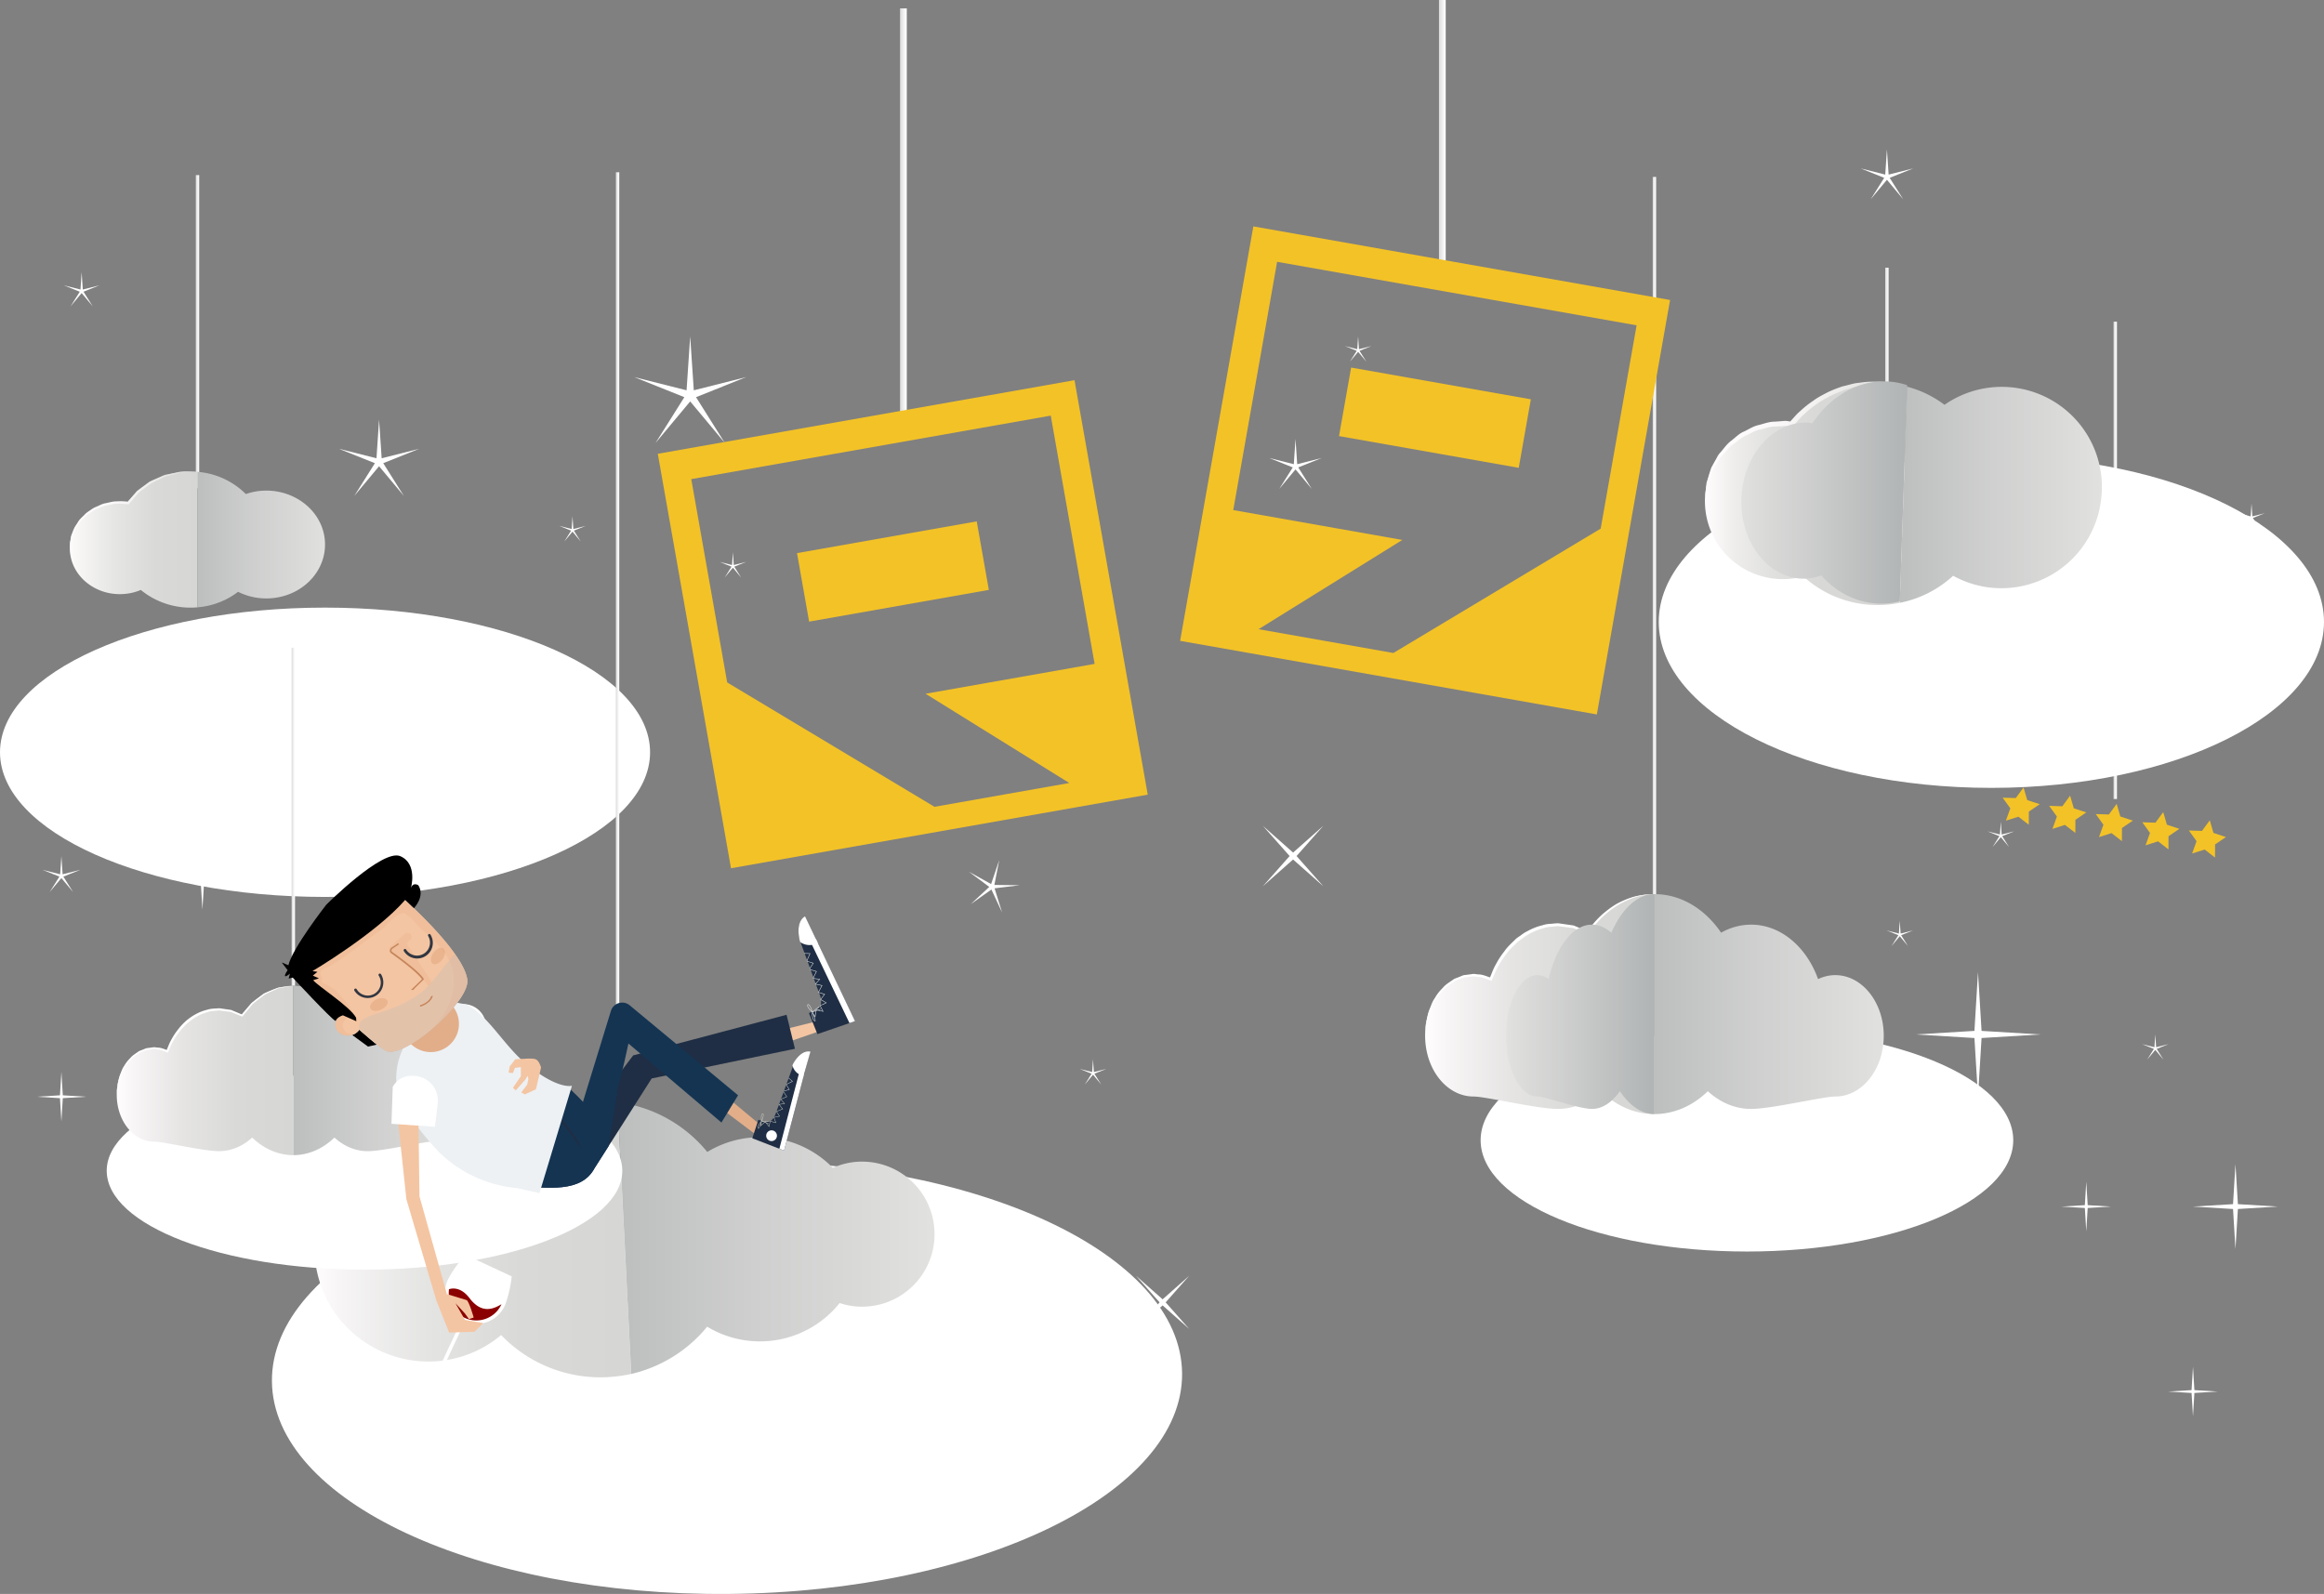 <?xml version="1.0" encoding="UTF-8"?> <svg xmlns="http://www.w3.org/2000/svg" xmlns:xlink="http://www.w3.org/1999/xlink" width="1779.715" height="1220.856" viewBox="0 0 1779.715 1220.856"><rect x="0" y="0" width="1779.715" height="1220.856" fill="#808080" stroke="none"/><defs><linearGradient id="a" y1="0.5" x2="1" y2="0.5" gradientUnits="objectBoundingBox"><stop offset="0" stop-color="#d9dad9"></stop><stop offset="0.6" stop-color="#f2f3f2"></stop><stop offset="1" stop-color="#fff"></stop></linearGradient><radialGradient id="b" cx="0.5" cy="0.5" r="1" gradientTransform="translate(0.269 216.171) scale(0.445 0.503)" gradientUnits="objectBoundingBox"><stop offset="0" stop-color="#9c9ea2"></stop><stop offset="0.32" stop-color="#bfc1c3"></stop><stop offset="0.772" stop-color="#ededee"></stop><stop offset="1" stop-color="#fff"></stop></radialGradient><linearGradient id="d" y1="0.5" x2="1" y2="0.5" gradientUnits="objectBoundingBox"><stop offset="0" stop-color="#fffdfd"></stop><stop offset="0.076" stop-color="#f8f7f6"></stop><stop offset="0.377" stop-color="#e5e5e4"></stop><stop offset="0.683" stop-color="#d9dad8"></stop><stop offset="1" stop-color="#d6d7d5"></stop></linearGradient><linearGradient id="e" x1="-0.01" y1="0.5" x2="1.001" y2="0.5" gradientUnits="objectBoundingBox"><stop offset="0" stop-color="#fffdfd"></stop><stop offset="0.327" stop-color="#fbf9f9"></stop><stop offset="0.622" stop-color="#f0efee"></stop><stop offset="0.903" stop-color="#dededc"></stop><stop offset="1" stop-color="#d6d7d5"></stop></linearGradient><linearGradient id="f" y1="0.5" x2="1" y2="0.5" gradientUnits="objectBoundingBox"><stop offset="0" stop-color="#bdbfbf"></stop><stop offset="0.431" stop-color="#cecfce"></stop><stop offset="1" stop-color="#e1e1df"></stop></linearGradient><radialGradient id="g" cx="0.5" cy="0.5" r="0.924" gradientTransform="translate(0.296 193.872) scale(0.499 0.488)" gradientUnits="objectBoundingBox"><stop offset="0" stop-color="#9c9ea2"></stop><stop offset="0.102" stop-color="#a8aaae"></stop><stop offset="0.509" stop-color="#d7d8d9"></stop><stop offset="0.821" stop-color="#f4f4f4"></stop><stop offset="1" stop-color="#fff"></stop></radialGradient><linearGradient id="j" y1="0.5" x2="1" y2="0.5" gradientUnits="objectBoundingBox"><stop offset="0" stop-color="#fffdfd"></stop><stop offset="0.146" stop-color="#eeedec"></stop><stop offset="0.34" stop-color="#e0e0df"></stop><stop offset="0.579" stop-color="#d8d9d7"></stop><stop offset="1" stop-color="#d6d7d5"></stop></linearGradient><linearGradient id="k" x1="-0.013" y1="0.5" x2="1.003" y2="0.5" xlink:href="#e"></linearGradient><linearGradient id="l" y1="0.5" x2="1" y2="0.5" gradientUnits="objectBoundingBox"><stop offset="0" stop-color="#e1e1df"></stop><stop offset="0.864" stop-color="#b7baba"></stop><stop offset="1" stop-color="#b1b4b4"></stop></linearGradient><radialGradient id="m" cx="0.5" cy="0.5" r="0.99" gradientTransform="matrix(0.476, -0.009, 0.002, 0.49, -0.601, 235.546)" gradientUnits="objectBoundingBox"><stop offset="0" stop-color="#9c9ea2"></stop><stop offset="0.667" stop-color="#e2e3e4"></stop><stop offset="0.979" stop-color="#fff"></stop></radialGradient><linearGradient id="o" x1="-0.01" y1="0.498" x2="0.969" y2="0.498" gradientUnits="objectBoundingBox"><stop offset="0" stop-color="#fffdfd"></stop><stop offset="0.092" stop-color="#f7f5f5"></stop><stop offset="0.378" stop-color="#e4e4e3"></stop><stop offset="0.676" stop-color="#d9dad8"></stop><stop offset="1" stop-color="#d6d7d5"></stop></linearGradient><linearGradient id="p" x1="0.012" y1="0.503" x2="0.991" y2="0.503" xlink:href="#f"></linearGradient><radialGradient id="q" cx="0.5" cy="0.5" r="1.124" gradientTransform="translate(0.327 704.573) scale(0.418 0.41)" gradientUnits="objectBoundingBox"><stop offset="0" stop-color="#9c9ea2"></stop><stop offset="0.326" stop-color="#c2c4c6"></stop><stop offset="0.734" stop-color="#eeeeef"></stop><stop offset="0.942" stop-color="#fff"></stop></radialGradient><linearGradient id="s" y1="0.5" x2="1" y2="0.5" gradientUnits="objectBoundingBox"><stop offset="0" stop-color="#fffdfd"></stop><stop offset="0.085" stop-color="#f8f6f6"></stop><stop offset="0.378" stop-color="#e5e4e3"></stop><stop offset="0.679" stop-color="#d9dad8"></stop><stop offset="1" stop-color="#d6d7d5"></stop></linearGradient><linearGradient id="u" x1="0" y1="0.5" x2="1" y2="0.5" xlink:href="#l"></linearGradient><radialGradient id="y" cx="0.5" cy="0.5" r="1.104" gradientTransform="translate(0.443 623.088) scale(0.384 0.44)" gradientUnits="objectBoundingBox"><stop offset="0" stop-color="#9c9ea2"></stop><stop offset="0.369" stop-color="#c8c9cb"></stop><stop offset="0.746" stop-color="#eff0f0"></stop><stop offset="0.942" stop-color="#fff"></stop></radialGradient><linearGradient id="z" x1="0" y1="0.5" x2="1" y2="0.5" xlink:href="#s"></linearGradient><linearGradient id="aa" x1="0" y1="0.5" x2="1" y2="0.5" xlink:href="#f"></linearGradient><linearGradient id="ac" x1="-0.864" y1="-37.453" x2="-0.822" y2="-37.533" gradientUnits="objectBoundingBox"><stop offset="0" stop-color="#fff"></stop><stop offset="1" stop-color="#e1e2e0"></stop></linearGradient><clipPath id="ad"><path d="M259.007,843.111a7.153,7.153,0,0,1,5.876-6.787c-16.425-15.353-32.357-31.232-32.357-31.232L307.253,743.8s50.3,43.628,52.835,65.955c1.815,15.982-44.722,57.885-60.806,54.807-3-.573-11.734-7.693-21.94-16.818a10.77,10.77,0,0,1-7.52,4.5C265.41,853.059,258.466,849.965,259.007,843.111Z" transform="translate(-232.526 -743.797)" fill="none"></path></clipPath></defs><g transform="translate(3109.791 -32.296)"><g transform="translate(-3109.791 32.296)"><g transform="translate(0 134.099)"><g transform="translate(1530.675 112.273)"><g transform="translate(87.883)"><rect width="2.593" height="365.617" fill="url(#a)"></rect></g><g transform="translate(4.761 354.262) rotate(10)"><path d="M14.415,0l4.454,9.026,9.961,1.448L21.622,17.5l1.7,9.92-8.909-4.684L5.506,27.419l1.7-9.92L0,10.473,9.961,9.026Z" transform="translate(0 0)" fill="#f3c227"></path><path d="M14.415,0l4.454,9.026,9.961,1.448L21.622,17.5l1.7,9.92-8.909-4.684L5.506,27.419l1.7-9.92L0,10.473,9.961,9.026Z" transform="translate(36.203 0)" fill="#f3c227"></path><path d="M14.415,0l4.454,9.026,9.961,1.448L21.622,17.5l1.7,9.92-8.909-4.684L5.506,27.419l1.7-9.92L0,10.473,9.961,9.026Z" transform="translate(72.407 0)" fill="#f3c227"></path><path d="M14.415,0l4.454,9.026,9.961,1.448L21.622,17.5l1.7,9.92-8.909-4.684L5.506,27.419l1.7-9.92L0,10.473,9.961,9.026Z" transform="translate(108.61 0)" fill="#f3c227"></path><path d="M14.415,0l4.454,9.026,9.961,1.448L21.622,17.5l1.7,9.92-8.909-4.684L5.506,27.419l1.7-9.92L0,10.473,9.961,9.026Z" transform="translate(144.814 0)" fill="#f3c227"></path></g></g><g transform="translate(0)"><path d="M564.727,133.5c0,61.2-111.437,110.8-248.905,110.8S66.9,194.7,66.9,133.5C66.9,72.32,178.353,22.7,315.821,22.7S564.727,72.32,564.727,133.5Z" transform="translate(-66.899 308.583)" fill="url(#b)" style="mix-blend-mode:multiply;isolation:isolate"></path><g transform="translate(149.942 0)"><rect width="2.593" height="239.936" fill="url(#a)"></rect></g><g transform="translate(53.418 226.919)"><path d="M163.167,17.612V121.375a60.015,60.015,0,0,1-43.375-13.31,39.439,39.439,0,0,1-10.934,2.9c-20.972,2.6-40.293-10.9-43.089-30.16C62.973,61.579,77.7,43.889,98.658,41.294a42.327,42.327,0,0,1,11.431.191c8.673-12.518,23.062-21.535,40.331-23.644A60.766,60.766,0,0,1,163.167,17.612Z" transform="translate(-65.377 -17.231)" fill="url(#d)"></path><path d="M65.815,80.939c-.038-2.853-.687-5.715-.229-8.559l.658-4.3c.1-1.488.868-2.757,1.317-4.131a37.2,37.2,0,0,1,1.717-4.007l2.385-3.654c1.4-2.6,3.893-4.3,5.8-6.507a33.942,33.942,0,0,1,3.549-2.567,24.519,24.519,0,0,1,3.7-2.319c2.738-1,5.257-2.681,8.177-3.12l4.275-.964a20.334,20.334,0,0,1,4.36-.477,43.683,43.683,0,0,1,8.749.334l-.935.4,5.1-5.82,2.548-2.9,3.091-2.319,6.211-4.589c2.242-1.231,4.675-2.137,7-3.215l3.511-1.555a14.884,14.884,0,0,1,3.683-1.03L148,18.071c2.481-.668,5.076-.525,7.595-.687,2.529-.1,5.086.258,7.614.363-2.548.048-5.066-.162-7.585.1-2.528.305-5.066.315-7.471,1.126l-7.318,1.822a13.984,13.984,0,0,0-3.568,1.116l-3.387,1.641c-2.242,1.116-4.551,2.109-6.717,3.32L121.2,31.391l-2.977,2.271L115.793,36.5l-4.866,5.668-.372.439-.563-.038c-2.767-.153-5.467-.611-8.368-.324a19,19,0,0,0-4.16.41l-4.1.878c-2.805.382-5.21,1.975-7.853,2.9A24.424,24.424,0,0,0,81.94,48.6c-1.135.811-2.4,1.46-3.464,2.376C76.6,53.03,74.116,54.6,72.7,57.047L70.271,60.5A33.839,33.839,0,0,0,68.5,64.318c-.487,1.317-1.355,2.528-1.508,3.941l-.9,4.131C65.471,75.176,65.948,78.1,65.815,80.939Z" transform="translate(-65.423 -17.365)" fill="url(#e)"></path><path d="M134.332,114a48.331,48.331,0,0,1-27.546-4.713,59.1,59.1,0,0,1-28.777,11.65c-.782.076-1.565.191-2.338.229V17.4a59.051,59.051,0,0,1,37.04,17,50.381,50.381,0,0,1,9.656-2.261c24.665-3.015,47.316,12.862,50.608,35.446C176.267,90.215,159,110.987,134.332,114Z" transform="translate(22.118 -17.024)" fill="url(#f)"></path></g></g></g><g transform="translate(27.981 114.382)"><g transform="translate(4.501)"><path d="M76.7,63.93,50.191,95.72,72.23,60.68,33.8,45.287,73.937,55.422,76.7,14.116l2.767,41.306,40.135-10.135L81.183,60.68,103.22,95.72Z" transform="translate(419.359 129.142)" fill="#fff"></path><path d="M104.587,27.916,92.166,42.809l10.326-16.416-18-7.211,18.8,4.746,1.295-19.35,1.3,19.35,18.8-4.746-18,7.211L117.01,42.809Z" transform="translate(1307.944 -4.579)" fill="#fff"></path><path d="M114.257,47.219,101.836,62.112,112.163,45.7l-18-7.213,18.8,4.748,1.295-19.35,1.3,19.35,18.8-4.748-18,7.213L126.68,62.112Z" transform="translate(1464.973 308.893)" fill="#fff"></path><path d="M18.407,26,9.915,36.18l7.06-11.225L4.665,20.024l12.857,3.246.885-13.231.886,13.231L32.15,20.024,19.841,24.955,26.9,36.18Z" transform="translate(11.631 84.099)" fill="#fff"></path><path d="M105.535,31.983,96.725,42.544l7.322-11.64L91.281,25.788l13.333,3.367.921-13.721.919,13.721,13.333-3.367L107.021,30.9l7.322,11.64Z" transform="translate(1418.234 171.712)" fill="#fff"></path><path d="M18.243,52.84,9.268,63.6l7.46-11.864L3.72,46.528l13.587,3.431.936-13.983.938,13.983,13.587-3.431-13.009,5.21L27.219,63.6Z" transform="translate(-3.72 505.301)" fill="#fff"></path><path d="M49.68,74.262,43.342,92.589l3.837-19.01L27.79,73.217l19.264-2.226L41.41,52.436l8.068,17.636,15.9-11.1L51.1,72.093,66.574,83.785Z" transform="translate(387.172 772.61)" fill="#fff"></path><path d="M62.061,58.712l-15.829,11.2L60.427,56.7,44.879,45.108l16.953,9.416,6.223-18.369L64.339,55.19l19.391.24L64.48,57.778l5.763,18.517Z" transform="translate(664.677 508.221)" fill="#fff"></path><path d="M47.62,52.267,28.627,75.035l15.788-25.1L16.892,38.916l28.745,7.254L47.62,16.588,49.6,46.171l28.745-7.254L50.825,49.938l15.783,25.1Z" transform="translate(210.191 190.443)" fill="#fff"></path><path d="M78.316,40.782l-12.421,14.9L76.219,39.258l-18-7.211,18.8,4.748,1.293-19.35,1.3,19.35,18.8-4.748-18,7.211L90.739,55.677Z" transform="translate(881.301 204.365)" fill="#fff"></path><path d="M107.172,55.733l-6.3,7.549,5.234-8.321L96.985,51.3l9.53,2.407.657-9.808.658,9.808,9.53-2.407-9.125,3.657,5.234,8.321Z" transform="translate(1510.861 634.027)" fill="#fff"></path><path d="M59.984,56.834l-6.3,7.549,5.234-8.322L49.8,52.406l9.53,2.407L59.984,45l.659,9.808,9.53-2.407-9.125,3.657,5.234,8.322Z" transform="translate(744.559 651.922)" fill="#fff"></path><path d="M100.31,46.281l-6.3,7.549,5.234-8.322-9.125-3.657,9.53,2.407.657-9.808.659,9.808,9.53-2.407-9.125,3.657,5.234,8.322Z" transform="translate(1399.425 480.532)" fill="#fff"></path><path d="M36.863,32.708l-6.294,7.549L35.8,31.935l-9.125-3.657,9.53,2.407.657-9.808.659,9.808,9.53-2.407-9.125,3.657,5.234,8.322Z" transform="translate(369.078 260.115)" fill="#fff"></path><path d="M55.6,27.488l-6.294,7.549,5.232-8.322-9.125-3.657,9.53,2.407.657-9.808.659,9.808,9.53-2.407-9.125,3.657L61.9,35.038Z" transform="translate(673.379 175.353)" fill="#fff"></path><path d="M53.55,34.871l-6.3,7.549L52.488,34.1l-9.125-3.657,9.53,2.407.657-9.808.659,9.808,9.53-2.407L54.614,34.1l5.234,8.322Z" transform="translate(640.07 295.237)" fill="#fff"></path><path d="M95.821,50.681l-6.3,7.549,5.234-8.322-9.125-3.657,9.53,2.407.657-9.808.659,9.808,9.53-2.407-9.125,3.657,5.234,8.322Z" transform="translate(1326.536 551.998)" fill="#fff"></path><path d="M111.447,32.146l-6.3,7.549,5.234-8.322-9.125-3.657,9.53,2.407.657-9.808.659,9.808,9.53-2.407-9.125,3.657,5.234,8.322Z" transform="translate(1580.284 250.987)" fill="#fff"></path><path d="M48.375,44.481l-6.3,7.549,5.234-8.322-9.125-3.656,9.53,2.407.657-9.808.658,9.808,9.53-2.407-9.125,3.656,5.234,8.322Z" transform="translate(556.018 451.301)" fill="#fff"></path><path d="M30.876,39.768l-6.3,7.549L29.814,39l-9.125-3.656,9.53,2.407.657-9.808.659,9.808,9.53-2.407L31.94,39l5.234,8.322Z" transform="translate(271.848 374.767)" fill="#fff"></path><path d="M43.988,34.308l-6.3,7.549,5.234-8.322L33.8,29.88l9.53,2.407.657-9.808.659,9.808,9.53-2.407-9.125,3.657,5.234,8.322Z" transform="translate(484.788 286.109)" fill="#fff"></path><path d="M71.761,24.718l-6.294,7.549L70.7,23.946l-9.125-3.657L71.1,22.7l.657-9.808L72.42,22.7l9.53-2.407-9.125,3.657,5.234,8.322Z" transform="translate(935.811 130.369)" fill="#fff"></path><path d="M59.89,69.984,50.04,81.792l8.189-13.014L43.954,63.059l14.907,3.763L59.89,51.481l1.026,15.342,14.909-3.763L61.552,68.778l8.187,13.014Z" transform="translate(649.666 757.099)" fill="#fff"></path></g><path d="M72.667,72.663l20.37-18.039L75,74.993l18.04,20.37L72.667,77.323,52.3,95.363l18.04-20.37L52.3,54.624Z" transform="translate(789.677 808.135)" fill="#fff"></path><path d="M39.424,65.078l1.848-30.471L43.12,65.078l30.471,1.846L43.12,68.772,41.272,99.243,39.424,68.772,8.953,66.924Z" transform="translate(85.765 483.061)" fill="#fff"></path><path d="M129.918,80.331l1.86-30.668,1.862,30.668,30.666,1.86-30.666,1.86-1.862,30.668-1.86-30.668L99.25,82.191Z" transform="translate(1552.153 727.572)" fill="#fff"></path><path d="M21.4,63.5l1.09-17.936L23.572,63.5l17.936,1.09L23.572,65.678,22.485,83.614,21.4,65.678,3.459,64.592Z" transform="translate(-3.459 661.048)" fill="#fff"></path><path d="M58.289,75.5l1.09-17.936L60.466,75.5,78.4,76.586,60.466,77.672,59.378,95.608l-1.09-17.936L40.353,76.586Z" transform="translate(595.68 855.828)" fill="#fff"></path><path d="M116.083,76.6l1.089-17.936L118.26,76.6,136.2,77.69,118.26,78.776l-1.088,17.936-1.089-17.936L98.147,77.69Z" transform="translate(1534.231 873.748)" fill="#fff"></path><path d="M111.342,68.382l1.09-17.936,1.088,17.936,17.936,1.09L113.52,70.558l-1.088,17.936-1.09-17.936L93.406,69.472Z" transform="translate(1457.251 740.293)" fill="#fff"></path><path d="M131.914,86.117l2.729-44.982,2.729,44.982,44.982,2.727-44.982,2.729-2.729,44.982-2.729-44.982L86.933,88.844Z" transform="translate(1352.124 589.086)" fill="#fff"></path><path d="M78.452,57.8l-20.52-23.17L81.1,55.152l23.17-20.52L83.754,57.8l20.519,23.17L81.1,60.453,57.934,80.972Z" transform="translate(881.162 483.475)" fill="#fff"></path></g><g transform="translate(81.723 0)"><g transform="translate(1188.539 205.039)"><ellipse cx="254.727" cy="127.107" rx="254.727" ry="127.107" transform="translate(0 144.202)" fill="url(#g)" style="mix-blend-mode:multiply;isolation:isolate"></ellipse><g transform="translate(173.429)"><rect width="2.591" height="89.968" fill="url(#a)"></rect></g><g transform="translate(35.363 87.248)"><g transform="translate(0 0)"><path d="M240.3,92.64a76.944,76.944,0,0,1-86.595,66.3,78.094,78.094,0,0,1-26.618-8.844,84.342,84.342,0,0,1-40.858,20.722L91.862,5.287A81.658,81.658,0,0,1,120.48,19.165,76.712,76.712,0,0,1,240.3,92.64Z" transform="translate(62.984 -1.389)" fill="url(#f)"></path><path d="M232.417,8.16l-5.637,165.535a80.57,80.57,0,0,1-19.653,1.655,84.009,84.009,0,0,1-54.184-21.911A59.659,59.659,0,1,1,139.323,36.261a36.085,36.085,0,0,1,4.344.621A85.049,85.049,0,0,1,212.9,5.16,82.1,82.1,0,0,1,232.417,8.16Z" transform="translate(-77.57 -4.262)" fill="url(#j)"></path><path d="M77.572,94.881l1.19-12.223c1.241-3.913,2.293-7.982,3.741-11.9l3.034-5.448c1.1-1.758,1.827-3.793,3.258-5.327,2.81-3.051,5.12-6.689,8.4-9.292,3.4-2.431,6.241-5.758,10.171-7.361,3.81-1.758,7.344-4.258,11.533-5.051,4.069-1.069,8.068-2.62,12.343-2.569l6.31-.465c2.121-.362,4.31.293,6.258.448l-1.724.741c2.931-3.017,5.482-6.413,8.74-9.085a74.242,74.242,0,0,1,9.9-7.792c3.344-2.551,7.154-4.362,10.844-6.344a95.605,95.605,0,0,1,11.689-4.6c4.1-.845,8.051-2.345,12.24-2.638A68.593,68.593,0,0,1,207.955,5.1a71.78,71.78,0,0,1,12.361,1.052c4.1.448,8.068,1.914,12.068,2.793-4.1-.569-8.034-1.707-12.154-1.81a69.153,69.153,0,0,0-12.24-.069,66.06,66.06,0,0,0-12.068,1.4c-4.051.448-7.827,2.086-11.723,3.069-3.724,1.534-7.534,2.948-11.1,4.775-3.517,1.965-7.154,3.741-10.327,6.241a70.617,70.617,0,0,0-9.361,7.585c-3.086,2.586-5.448,5.913-8.223,8.792l-.793.828-.931-.086c-2.12-.207-3.948-.862-5.93-.534l-5.93.345c-4.017-.121-7.775,1.31-11.62,2.258-3.965.655-7.31,3-10.93,4.586-3.741,1.483-6.5,4.517-9.861,6.672-3.241,2.327-5.551,5.706-8.4,8.516-1.465,1.4-2.224,3.327-3.362,4.965l-3.189,5.12c-1.672,3.62-2.982,7.43-4.517,11.206Z" transform="translate(-77.537 -5.061)" fill="url(#k)"></path></g></g><path d="M206.132,7.963,200.512,173.5a54.788,54.788,0,0,1-16.05,1.793c-17.136-.586-32.479-8.568-44.1-21.567a40.67,40.67,0,0,1-14.447,2.465C99.022,155.275,78.128,127.8,79.231,94.85c1.138-33.117,23.86-59.115,50.753-58.2a27.476,27.476,0,0,1,3.534.586C146.914,17,167.533,4.308,190.237,5.084A55.276,55.276,0,0,1,206.132,7.963Z" transform="translate(-15.905 82.011)" fill="url(#l)"></path></g><g transform="translate(126.516 131.939)"><path d="M704.3,206.771c.81,91.628-154.553,167.293-347.016,168.983C164.8,377.46,8.109,304.571,7.3,212.942s154.57-167.293,347.033-169S703.486,115.142,704.3,206.771Z" transform="translate(-7.296 713.134)" fill="url(#m)" style="mix-blend-mode:multiply;isolation:isolate"></path><g transform="translate(263.399)"><rect width="2.593" height="712.296" fill="url(#a)"></rect></g><g transform="translate(32.697 711.471)"><g transform="translate(0 0)"><path d="M241.2,42.1,251.66,250.2a116.535,116.535,0,0,1-18.257,2.448A105.271,105.271,0,0,1,152.015,220.4a86.274,86.274,0,0,1-51.322,20.17A87.178,87.178,0,1,1,145.309,81.446,105.14,105.14,0,0,1,241.2,42.1Z" transform="translate(-9.192 -41.27)" fill="url(#o)"></path><path d="M9.2,157.713l.207-12.068a37.582,37.582,0,0,1,1.5-11.964c.983-3.931,1.5-8.085,2.913-11.9L18.9,110.649c1.4-3.913,4.362-6.879,6.586-10.326,2.431-3.275,4.534-6.879,7.758-9.482l9-8.447c3.344-2.345,6.948-4.379,10.43-6.586A40.711,40.711,0,0,1,63.8,70.515c3.9-1.31,7.637-3.189,11.671-4l12.24-1.931c4.069-.948,8.465-.465,12.309-.379a47.184,47.184,0,0,1,12.171,1.414c4.051.965,8.327,1.327,12.085,3.1,3.793,1.586,7.81,2.707,11.413,4.689l10.689,6.206-2.793.414,7.654-8.516,8.551-7.568a121.855,121.855,0,0,1,19.222-12.206,107.47,107.47,0,0,1,21.325-7.654c3.724-.655,7.413-1.431,11.12-2l11.24-.81-11.12,1.552c-3.655.81-7.241,1.81-10.844,2.689a132.952,132.952,0,0,0-20.481,8.62,120.229,120.229,0,0,0-18.205,12.55A138.325,138.325,0,0,0,146.84,82.618L145.7,83.98l-1.672-.931-10.258-5.793c-3.448-1.845-7.292-2.844-10.913-4.327-3.6-1.655-7.516-1.862-11.275-2.758a43.468,43.468,0,0,0-11.723-1.224c-4.172,0-7.861-.621-11.723.276L76.52,70.912c-3.844.707-7.413,2.483-11.137,3.672a38.222,38.222,0,0,0-10.637,4.9c-3.327,2.069-6.792,3.948-10.033,6.155l-8.827,7.827c-3.207,2.362-5.31,5.758-7.775,8.827-2.258,3.224-5.275,6-6.723,9.723l-5.344,10.62c-1.621,3.6-2.345,7.516-3.586,11.292A37.339,37.339,0,0,0,10.2,145.68Z" transform="translate(-9.086 -41.149)" fill="#fff"></path><path d="M265.3,139.6a55.479,55.479,0,0,1-52.65,58.218,53.855,53.855,0,0,1-19.929-2.724A78.138,78.138,0,0,1,91.264,213.214a105.947,105.947,0,0,1-58.149,36.2L22.65,41.318A105.869,105.869,0,0,1,91.333,79.383a77.909,77.909,0,0,1,96.18,12.188,54.631,54.631,0,0,1,19.567-4.724A55.515,55.515,0,0,1,265.3,139.6Z" transform="translate(209.353 -40.483)" fill="url(#p)"></path></g></g></g><g transform="translate(1009.641 135.492)"><ellipse cx="203.944" cy="85.241" rx="203.944" ry="85.241" transform="translate(42.494 652.596)" fill="url(#q)" style="mix-blend-mode:multiply;isolation:isolate"></ellipse><g transform="translate(174.284)"><rect width="2.593" height="549.343" fill="url(#a)"></rect></g><path d="M228.468,31.865V200.33c-15.429,0-29.549-6.534-40.927-17.5-9.258,8.482-20.67,13.55-33.066,13.55-15.671,0-55.132-9.5-64.511-9.5-20.515,0-37.082-20.791-37.082-46.5,0-25.687,16.567-46.478,37.082-46.478a30.037,30.037,0,0,1,13.171,3.069c8.827-24.566,28.463-41.737,51.34-41.737A46.652,46.652,0,0,1,177.422,61.4C189.748,43.312,208,31.865,228.468,31.865Z" transform="translate(-52.883 517.475)" fill="url(#s)"></path><path d="M52.883,140.388c.224-3.293.293-6.6.655-9.9.81-3.189,1.224-6.568,2.414-9.689,1.379-3.017,2.189-6.361,4.206-9.068a33.916,33.916,0,0,1,6.137-7.948c2.138-2.672,5.12-4.344,7.878-6.31,1.327-1.086,3.069-1.379,4.6-2.12,1.6-.5,3.086-1.517,4.827-1.552l5.068-.672c1.689-.431,3.517.19,5.068.224,3.293.017,6.568,1.621,9.861,2.672l-1.448.6c1.638-3.62,2.844-7.482,4.879-10.913a63.152,63.152,0,0,1,6.534-10.051c2.258-3.327,5.258-6.017,8.137-8.827,1.362-1.5,3.189-2.448,4.793-3.655a27.673,27.673,0,0,1,5.137-3.172,43.974,43.974,0,0,1,11.258-4.327,20.342,20.342,0,0,1,5.93-1.069c2.069-.121,3.879-.431,6.154-.414L166.664,55.9,177.87,60.6l-1.207.276A93.684,93.684,0,0,1,186.7,49.087a75.652,75.652,0,0,1,12.275-9.43,65.642,65.642,0,0,1,14.257-5.948,63.236,63.236,0,0,1,15.24-1.845,64.041,64.041,0,0,0-15.05,2.5,66.636,66.636,0,0,0-13.74,6.448,74.313,74.313,0,0,0-11.861,9.413,92.085,92.085,0,0,0-9.637,11.688l-.414.6-.793-.31L166.388,57.9,154.683,56.38c-1.638.069-3.741.362-5.586.517a19.02,19.02,0,0,0-5.62,1.1,42,42,0,0,0-10.637,4.258,27.04,27.04,0,0,0-4.827,3.1c-1.483,1.207-3.241,2.069-4.568,3.482-2.793,2.655-5.706,5.172-7.948,8.361a60.312,60.312,0,0,0-6.448,9.6c-2.034,3.31-3.241,7.034-4.913,10.533l-.448.914-1.017-.328c-3-.948-5.706-2.534-9.154-2.62-1.724-.086-3.189-.69-4.775-.31l-4.775.569c-1.638,0-3.051.948-4.586,1.414-1.448.672-3.12.914-4.4,1.931-2.655,1.845-5.551,3.379-7.637,5.93a34.036,34.036,0,0,0-6.068,7.585c-2.086,2.552-3,5.775-4.5,8.689-1.31,3-1.845,6.275-2.81,9.43C53.469,133.8,53.245,137.113,52.883,140.388Z" transform="translate(-52.883 517.475)" fill="#fff"></path><path d="M238.688,140.388c0,25.7-16.619,46.5-37.117,46.5-9.344,0-48.788,9.5-64.51,9.5-12.361,0-23.773-5.068-33.083-13.55-11.326,10.964-25.5,17.5-40.91,17.5V31.865c20.446,0,38.755,11.447,51.081,29.531a46.524,46.524,0,0,1,22.912-6.155c22.86,0,42.547,17.171,51.339,41.737a29.981,29.981,0,0,1,13.171-3.069C222.069,93.91,238.688,114.7,238.688,140.388Z" transform="translate(112.517 517.475)" fill="url(#f)"></path><path d="M170.038,31.865V200.33c-9.964,0-19.1-6.534-26.463-17.5-5.982,8.482-13.361,13.55-21.394,13.55-10.137,0-35.652-9.5-41.72-9.5-13.257,0-23.98-20.791-23.98-46.5,0-25.687,10.723-46.478,23.98-46.478a14.1,14.1,0,0,1,8.516,3.069c5.724-24.566,18.412-41.737,33.2-41.737,5.292,0,10.309,2.224,14.861,6.155C145.006,43.312,156.815,31.865,170.038,31.865Z" transform="translate(5.547 517.475)" fill="url(#u)"></path></g><g transform="translate(1020.238)"><g transform="translate(0)"><rect width="5.168" height="205.039" fill="url(#a)"></rect></g></g><g transform="translate(607.527 6.42)"><g transform="translate(0)"><rect width="5.168" height="319.07" fill="url(#a)"></rect></g></g><g transform="translate(0 496.102)"><g transform="translate(141.598)"><rect width="2.593" height="258.937" fill="url(#a)"></rect></g><path d="M397.285,100.207c0,41.841-88.387,75.768-197.411,75.768S2.464,142.048,2.464,100.207,90.851,24.439,199.875,24.439,397.285,58.367,397.285,100.207Z" transform="translate(-2.464 300.388)" fill="url(#y)" style="mix-blend-mode:multiply;isolation:isolate"></path><path d="M138.12,20.617V150.328c-11.878,0-22.756-5.034-31.514-13.464-7.12,6.517-15.912,10.43-25.463,10.43-12.068,0-42.444-7.327-49.685-7.327-15.774,0-28.549-16-28.549-35.789S15.685,68.388,31.459,68.388A23.054,23.054,0,0,1,41.613,70.75c6.792-18.912,21.929-32.135,39.53-32.135a35.87,35.87,0,0,1,17.671,4.741C108.3,29.426,122.363,20.617,138.12,20.617Z" transform="translate(4.779 238.32)" fill="url(#z)"></path><path d="M2.91,104.177A48.39,48.39,0,0,1,5.272,89.093c1.069-2.31,1.689-4.9,3.241-6.982a26.723,26.723,0,0,1,4.741-6.12c1.638-2.052,3.931-3.344,6.051-4.862,1.017-.828,2.379-1.052,3.551-1.621,1.241-.4,2.379-1.172,3.707-1.207l3.913-.517c1.293-.328,2.707.155,3.913.19,2.534,0,5.051,1.241,7.585,2.052l-1.121.448c1.276-2.776,2.189-5.741,3.758-8.4a48.416,48.416,0,0,1,5.034-7.741A46.648,46.648,0,0,1,55.9,47.545a42.043,42.043,0,0,1,7.637-5.258A34.291,34.291,0,0,1,72.23,38.96c2.982-1.052,6.034-.845,9.292-1.138l9,1.293,8.637,3.62-.931.224,7.741-9.068c3.034-2.569,6.31-4.827,9.447-7.258,3.569-1.741,7.344-3.051,10.964-4.586,3.913-.586,7.844-.948,11.74-1.431-3.9.655-7.775,1.207-11.585,1.948-3.534,1.672-7.172,3.155-10.568,4.965-3.034,2.431-6.223,4.706-9.137,7.241L99.4,43.753l-.362.448-.569-.224-8.154-3.31L81.3,39.494c-2.689.379-5.879.172-8.62,1.241a32.085,32.085,0,0,0-8.189,3.293,20.658,20.658,0,0,0-3.724,2.379,35.6,35.6,0,0,0-3.517,2.672,46.076,46.076,0,0,0-6.12,6.448,45.819,45.819,0,0,0-4.965,7.4c-1.569,2.534-2.5,5.413-3.793,8.1l-.328.707-.793-.241c-2.293-.741-4.4-1.965-7.051-2.034-1.31-.052-2.448-.534-3.672-.224l-3.672.431c-1.258,0-2.345.741-3.534,1.086-1.1.517-2.4.707-3.379,1.483-2.052,1.414-4.275,2.62-5.879,4.568a25.526,25.526,0,0,0-4.672,5.844c-1.621,1.965-2.31,4.448-3.482,6.689A48.094,48.094,0,0,0,2.91,104.177Z" transform="translate(4.779 238.32)" fill="#fff"></path><path d="M145.98,104.177c0,19.791-12.792,35.789-28.583,35.789-7.206,0-37.582,7.327-49.685,7.327-9.516,0-18.291-3.913-25.463-10.43-8.723,8.43-19.636,13.464-31.5,13.464V20.617c15.74,0,29.842,8.809,39.324,22.739a35.79,35.79,0,0,1,17.636-4.741c17.619,0,32.772,13.223,39.53,32.135A23.054,23.054,0,0,1,117.4,68.388C133.189,68.388,145.98,84.386,145.98,104.177Z" transform="translate(132.146 238.32)" fill="url(#aa)"></path><path d="M93.12,20.617V150.328c-7.672,0-14.705-5.034-20.377-13.464-4.6,6.517-10.292,10.43-16.464,10.43-7.81,0-27.463-7.327-32.135-7.327-10.206,0-18.464-16-18.464-35.789s8.258-35.789,18.464-35.789a10.884,10.884,0,0,1,6.568,2.362c4.4-18.912,14.171-32.135,25.566-32.135,4.069,0,7.93,1.707,11.43,4.741C73.846,29.426,82.932,20.617,93.12,20.617Z" transform="translate(49.779 238.32)" fill="url(#u)"></path></g><g transform="matrix(0.985, 0.174, -0.174, 0.985, 878.087, 173.394)"><g transform="translate(0 0)"><path d="M0,0V322.273H323.991V0ZM22.642,23.555H302.131V181.638L162.381,303.044H57.6L154.076,216.6H22.642Z" fill="#f3c227"></path><rect width="139.727" height="53.28" transform="translate(92.526 93.435)" fill="#f3c227"></rect></g></g></g></g><g transform="matrix(0.985, -0.174, 0.174, 0.985, -2606.059, 379.869)"><path d="M0,0V322.273H323.991V0ZM301.349,216.6H169.915L266.4,303.044H161.61L21.866,181.638V23.555H301.349Z" fill="#f3c227"></path><rect width="139.727" height="53.28" transform="translate(91.739 93.435)" fill="#f3c227"></rect></g><g transform="translate(-2894.004 687.501)"><g transform="translate(104.265 305.932)"><g transform="translate(0 0)"><path d="M642.523,1693.692a23.957,23.957,0,1,1-43.655-19.749q.113-.251.232-.5a84.6,84.6,0,0,1,13.372-18.552l35.281,16.452a90.731,90.731,0,0,1-5.107,22.075C642.607,1693.512,642.564,1693.6,642.523,1693.692Z" transform="translate(-575.952 -1654.892)" fill="#fff"></path><rect width="63.431" height="2.723" transform="translate(14.369 90.842) rotate(-65)" fill="#fff"></rect><g transform="translate(0 86.182)"><path d="M544.2,1943.22l6.746,4.772,6.745,4.768-29.44-13.869,7.974,2.166Z" transform="translate(-528.254 -1938.891)" fill="url(#ac)"></path></g></g><path d="M646.275,1752.117a21.14,21.14,0,0,1-40.1-11.735c.859-.3,8.352-2.926,15.713,6.791,9.679,12.778,18.865,7.951,24.495,4.7C646.35,1751.957,646.312,1752.037,646.275,1752.117Z" transform="translate(-582.404 -1714.06)" fill="#8b0000"></path></g><g transform="translate(311.947 164.76)"><path d="M1212.637,1199.64c.28.942,61.875,47.31,61.875,47.31l3.362-6.694-60.706-50.573Z" transform="translate(-1212.637 -1189.682)" fill="#e2ae8a"></path></g><g transform="translate(121.419 113.864)"><path d="M586.492,1046.96l1.19,2.493a17.414,17.414,0,0,0,22.674,8.461h0a17.414,17.414,0,0,0,9.348-22.073l-.955-2.548a17.339,17.339,0,0,0-19.663-10.978q-.478.1-.955.211A17.394,17.394,0,0,0,586.492,1046.96Z" transform="translate(-584.782 -1021.963)" fill="#fff"></path></g><g transform="translate(182.114 46.611)"><g transform="translate(156.488 79.542)"><path d="M1303.315,1091.624c1.047,4.04,73.394-21.861,73.394-21.861l-1.664-7.3-74.568,18.6Z" transform="translate(-1300.476 -1062.459)" fill="#f4c5a2"></path></g><g transform="translate(0 75.429)"><path d="M995.671,1074.94l-6.425-26.035-117.484,31.111-32.5,43.112c-3.474-5.865-16.409-17.781-16.409-17.781l-38.054,75.061c21.485.769,47.276,5.2,57.467-14.12l43.691-68.621Z" transform="translate(-784.795 -1048.905)" fill="#1f2e44"></path></g><g transform="translate(213.643 0.277)"><path d="M1503.261,891.213l-6.52-16.147,2.829-.983c3.29-1.564,6.141-3.01,6.477-6.807h0a12.816,12.816,0,0,0-.981-6.162l-15.357-42s-3.745-13.192,4.156-17.86L1532,881.3Z" transform="translate(-1488.822 -801.253)" fill="#1f2e44"></path></g><g transform="translate(213.594 0)"><path d="M1489.993,820.125c.03.016.064.037.1.061a12.482,12.482,0,0,0,12.8.776,2.4,2.4,0,0,1,.519-.215l-9.723-20.4c-8.121,4.844-3.96,19.063-3.96,19.063Z" transform="translate(-1488.66 -800.341)" fill="#fff"></path></g><g transform="translate(217.908 28.254)"><g transform="translate(4.181 12.003)"><path d="M1516.9,933.286l-.1-.287-.142.212Z" transform="translate(-1516.654 -932.999)" fill="none"></path></g><g transform="translate(4.427 12.289)"><path d="M1521.6,970.461l.789-5.177,5.472,1.207-2.4-4.589c4.63-1.923,4.667-2.105,4.69-2.215l.017-.1-.067-.07c-.132-.135-2.854-1.683-4.211-2.45l3.161-4.031-4.849-1.494,2.8-5.283-5.028-1.032,3.313-3.719-5.173-.752,2.608-5.215-5.261-1.592.157.43,4.582,1.387-2.354,4.707.237.648,4.479.652-3.006,3.375.145.4,4.749.974-2.6,4.9.164.447,4.419,1.362-2.858,3.644q.034.235.06.471c1.419.8,3.4,1.932,4.017,2.309-.655.354-2.864,1.3-4.364,1.927q-.083.226-.182.439l2.061,3.948-4.724-1.041c-.137.09-.274.179-.416.266l-.8,5.217Z" transform="translate(-1517.465 -933.944)" fill="#e8e8e8"></path></g><path d="M1510.162,901l-5.058-1.6,2.525-5.858-4.748-.1,0,.182.068.185,4.134.083-2.22,5.15.273.746,4.457,1.407-2.544,3.823.156.426Z" transform="translate(-1502.876 -893.446)" fill="#e8e8e8"></path><g transform="translate(2.466 39.116)"><path d="M1513.813,1024.952a17.439,17.439,0,0,1,1.166,3.261l2.055,3.56a.183.183,0,1,1-.316.183l-.617-1.067c1.33,3.394,1.2,4.245.963,4.43-.275.21-.665-.106-.793-.21-2.067-1.679-1.729-6.019-1.656-6.75-.569-.484-3.94-3.443-3.589-5.3.11-.581.388-.71.6-.716C1512.226,1022.331,1513.074,1023.409,1513.813,1024.952Zm.664,2.8c-.831-2.932-2.25-5.051-2.839-5.036-.151,0-.223.264-.253.418C1511.122,1024.531,1513.468,1026.834,1514.478,1027.749Zm1.145,5.909a3.338,3.338,0,0,0,.88,1.167c.26.211.348.2.35.2.281-.311-.731-3.224-1.914-5.986A10.6,10.6,0,0,0,1515.622,1033.658Z" transform="translate(-1511.001 -1022.347)" fill="#e8e8e8"></path></g><g transform="translate(6.084 40.848)"><path d="M1529.521,1030a.165.165,0,0,1,.008.019.183.183,0,0,1-.113.233l-6.241,2.176a.182.182,0,0,1-.221-.086.17.17,0,0,1,.049-.232l5.223-4.021a.183.183,0,0,1,.256.033.187.187,0,0,1-.033.257l-4.326,3.33,5.173-1.8A.182.182,0,0,1,1529.521,1030Z" transform="translate(-1522.926 -1028.054)" fill="#e8e8e8"></path></g></g><g transform="translate(222.752 17.424)"><path d="M1552.966,920.636l-4.258,1.469-29.867-62.339,4.189-2.007Z" transform="translate(-1518.84 -857.759)" fill="#fff"></path></g></g><g transform="translate(360.313 150.13)"><g transform="translate(0 2.132)"><path d="M1372.019,1212.858l4.67-14.211,2.4.923c3.026.8,5.7,1.428,8.024-.878h0a11.007,11.007,0,0,0,2.771-4.588l13.2-36.077s4.854-10.735,12.627-9.418l-19.34,73.671Z" transform="translate(-1372.019 -1148.496)" fill="#1f2e44"></path><g transform="translate(4.258 18.123)"><g transform="translate(2.083)"><g transform="translate(17.614 10.271)"><path d="M1451.077,1242.312l.09-.246-.21.061Z" transform="translate(-1450.957 -1242.066)" fill="none"></path></g><g transform="translate(0 10.517)"><path d="M1393.12,1269.135l3.387-2.96,2.923,3.825.971-4.34c4.1,1.3,4.23,1.205,4.305,1.146l.069-.059-.005-.083c-.011-.162-.94-2.686-1.406-3.943l4.309-.893-2.355-3.668,4.768-1.914-2.728-3.464,4.236-.605-2.978-3.362,4.6-1.977-2.571-3.961-.135.369,2.239,3.45-4.154,1.784-.2.557,2.578,2.91-3.844.55-.125.341,2.577,3.271-4.424,1.776-.14.384,2.146,3.343-3.9.807c-.072.116-.146.23-.221.343.486,1.313,1.16,3.152,1.357,3.742-.625-.13-2.6-.732-3.933-1.154-.12.069-.24.131-.363.188l-.835,3.733-2.523-3.3c-.14-.016-.28-.034-.421-.056l-3.413,2.983Z" transform="translate(-1392.913 -1242.878)" fill="#d3d3c9"></path></g><g transform="translate(17.824)"><path d="M1456.062,1217.211l-2.435-3.852,4.9-2.445-3.063-2.695-.1.117-.058.159,2.667,2.345-4.311,2.15-.234.641,2.146,3.393-3.789,1.1-.134.366Z" transform="translate(-1451.651 -1208.22)" fill="#e8e8e8"></path></g></g><g transform="translate(0 27.289)"><path d="M1390.113,1301.162a14.98,14.98,0,0,1-1.043,2.787l-.624,3.476a.154.154,0,0,1-.182.127.157.157,0,0,1-.127-.182l.187-1.042c-1.008,2.965-1.562,3.454-1.823,3.441-.3-.014-.378-.438-.4-.577-.426-2.247,2.2-4.908,2.654-5.348-.1-.633-.677-4.444.58-5.465.394-.32.648-.251.792-.136C1390.524,1298.563,1390.483,1299.74,1390.113,1301.162Zm-1.115,2.2c1.08-2.385,1.323-4.562.928-4.878-.1-.081-.293.05-.4.135C1388.58,1299.4,1388.843,1302.206,1389,1303.366Zm-2.523,4.513a2.866,2.866,0,0,0-.07,1.254c.054.283.118.324.119.324.357-.048,1.308-2.521,2.062-4.99A9.1,9.1,0,0,0,1386.475,1307.879Z" transform="translate(-1386.05 -1298.146)" fill="#d3d3c9"></path></g><g transform="translate(2.713 32.885)"><path d="M1400.6,1318.816l-.006.017a.157.157,0,0,1-.2.09l-5.3-2.031a.157.157,0,0,1-.1-.179.147.147,0,0,1,.161-.125l5.656.256a.158.158,0,0,1,.15.164.16.16,0,0,1-.164.15l-4.685-.212,4.4,1.684A.157.157,0,0,1,1400.6,1318.816Z" transform="translate(-1394.989 -1316.588)" fill="#d3d3c9"></path></g></g><g transform="translate(20.744 14.918)"><path d="M1443.989,1256.522l-3.609-1.4,14.948-57.468,3.862,1Z" transform="translate(-1440.379 -1197.658)" fill="#fff"></path></g><g transform="translate(10.348 57.984)"><g transform="translate(0 0)"><circle cx="4.125" cy="4.125" r="4.125" transform="translate(0 8.229) rotate(-85.859)" fill="#fff"></circle></g></g></g><g transform="translate(30.759 0)"><path d="M1473.382,1152.1c.01.028.02.06.029.1a10.725,10.725,0,0,0,7.7,7.87c.184.046.683.018.8.079l5.223-18.519c-7.965-1.6-13.51,9.859-13.51,9.859Z" transform="translate(-1473.382 -1141.471)" fill="#fff"></path></g></g><g transform="translate(198.437 133.607)"><path d="M858.3,1188.487c-13.037,0-19.647-6.671-19.723-6.75l.742-.715c.111.114,8.71,8.719,25.751,5.85l55.566-76.421.192-.042,108.117-23.388.218,1.008-107.925,23.346-55.581,76.442-.206.036A41.907,41.907,0,0,1,858.3,1188.487Zm-19.352-7.107.371-.358h0Z" transform="translate(-838.582 -1087.021)" fill="#1f2e44"></path></g><g transform="translate(182.114 178.482)"><g transform="translate(0 0)"><path d="M859.508,1237.964l-20.251,14.716c-3.474-5.865-16.409-17.781-16.409-17.781l-38.054,75.061c21.485.77,47.276,5.2,57.467-14.12l10.57-16.6Z" transform="translate(-784.795 -1234.899)" fill="#143452"></path></g></g><g transform="translate(210.189 197.55)"><path d="M878.014,1297.737s16.926,19.748,18.681,27.233c0,0-16.92-22.794-19.379-25.154A14.49,14.49,0,0,1,878.014,1297.737Z" transform="translate(-877.309 -1297.737)" fill="#1f2e44"></path></g><g transform="translate(227.397 112.705)"><path d="M934.017,1104.7l24.658-80.175a9.029,9.029,0,0,1,14.593-4.125l82.774,68.737L1043.3,1110l-71.215-60.522-2.423,10.987a431.343,431.343,0,0,1-17.368,58.625h0Z" transform="translate(-934.017 -1018.144)" fill="#143452"></path></g><g transform="translate(67.419 94.945)"><path d="M406.835,959.617l65.322,4.57-7.976,45.355-21.916,16.066Z" transform="translate(-406.835 -959.617)" fill="#e13d00"></path></g><g transform="translate(87.661 110.51)"><path d="M583.227,1159.025l24.884-82.237s-10.83,3.4-35.513-17.117c-16.6-13.8-28.739-36.853-45.309-45.1l-19.3-3.657-19.7,22.975c-14.24,16.611-17.429,34.537-12.741,51.691,1.73,6.333,14.385,24.287,29.175,40.419,1.147,1.251,2.649,2.735,4.448,4.362a98.145,98.145,0,0,0,56.78,24.828Z" transform="translate(-473.538 -1010.91)" fill="#edf1f4"></path></g><g transform="translate(91.581 106.52)"><ellipse cx="21.629" cy="21.629" rx="21.629" ry="21.629" transform="translate(0 1.752) rotate(-2.321)" fill="#e2ae8a"></ellipse></g><g transform="translate(0 0)"><g transform="translate(53.884 133.508)"><path d="M362.233,1090.68l12.176,8.91,6.858-1.558L367.78,1086.7A10.7,10.7,0,0,1,362.233,1090.68Z" transform="translate(-362.233 -1086.696)"></path></g><g transform="translate(14.524 29.453)"><path d="M259.007,843.111a7.153,7.153,0,0,1,5.876-6.787c-16.425-15.353-32.357-31.232-32.357-31.232L307.253,743.8s50.3,43.628,52.835,65.955c1.815,15.982-44.722,57.885-60.806,54.807-3-.573-11.734-7.693-21.94-16.818a10.77,10.77,0,0,1-7.52,4.5C265.41,853.059,258.466,849.965,259.007,843.111Z" transform="translate(-232.526 -743.797)" fill="#bcb8b5"></path></g><g transform="translate(14.524 29.453)"><path d="M259.007,843.111a7.153,7.153,0,0,1,5.876-6.787c-16.425-15.353-32.357-31.232-32.357-31.232L307.253,743.8s50.3,43.628,52.835,65.955c1.815,15.982-44.722,57.885-60.806,54.807-3-.573-11.734-7.693-21.94-16.818a10.77,10.77,0,0,1-7.52,4.5C265.41,853.059,258.466,849.965,259.007,843.111Z" transform="translate(-232.526 -743.797)" fill="#f4c5a2"></path></g><g transform="translate(82.124 59.179)" opacity="0.23"><path d="M471.587,842.6a3.075,3.075,0,0,0-4.053-.147c-2.465,2.188-4.965,4.334-7.465,6.482a3.008,3.008,0,0,0-.943,1.478q-1.406,1.044-2.813,2.087a2.774,2.774,0,0,0-1.021,1.708c.234.315.459.635.687.944.1.139.2.279.306.418.339.287.633.713.943,1.031.693.714,1.4,1.415,2.11,2.111a63.026,63.026,0,0,1,11.776,8.667,68.428,68.428,0,0,1,5.9,6.371c.033.032.067.065.1.1,2.714,2.9,6.167,5,8.078,8.6l0,.006a2.768,2.768,0,0,0,2.2-3.853,77.225,77.225,0,0,0-4.862-7.479c-1.646-2.576-3.275-5.163-4.923-7.732-1.541-2.4-3.138-4.772-4.719-7.149-1.317-1.98-2.578-4.094-4.012-6.021q1.589-1.783,3.145-3.592A3.072,3.072,0,0,0,471.587,842.6Z" transform="translate(-455.293 -841.755)" fill="#e2a881"></path></g><g transform="translate(14.524 29.453)" opacity="0.23"><path d="M307.253,743.8l-74.727,61.295s15.932,15.879,32.357,31.232a7.153,7.153,0,0,0-5.876,6.787c-.541,6.854,6.4,9.948,10.814,9.126a14.724,14.724,0,0,0,3.269-.959,10.773,10.773,0,0,1-3.147-.323,6.41,6.41,0,0,1-3.975-10,8.235,8.235,0,0,1,7.572-3.511q-.172-.555-.366-1.1a5.777,5.777,0,0,0-.43-1.166c.1.1.294.7.034.127-.065-.142-.127-.284-.193-.425a41.728,41.728,0,0,0-4.156-6.837l-.012-.017-.162-.208q-.287-.363-.579-.723-.634-.78-1.29-1.542c-.843-.981-1.707-1.944-2.581-2.9-1.447-1.581-2.909-3.146-4.343-4.734-1-.816-2.03-1.584-3.117-2.312a34.3,34.3,0,0,0-3.114-1.864c-.563-.3-1.135-.573-1.717-.828a12.124,12.124,0,0,0-1.175-.455,2.195,2.195,0,0,1-1.555-2.611c.006-.023.015-.046.022-.069a1.912,1.912,0,0,1,.473-1.338,4.8,4.8,0,0,1-1.546-4.471,1.981,1.981,0,0,1,1.031-1.514l.255-.126a4.029,4.029,0,0,1,3.217-1.85c.055,0,.109-.005.164-.008q7.372-4.285,14.386-9.146c4.194-2.9,8.424-5.848,12.394-9.052.017-.018.731-.609.812-.673q.29-.231.582-.459.969-.76,1.95-1.5,1.6-1.215,3.226-2.386c2.036-1.467,4.1-2.894,6.157-4.333,1.066-.746,2.121-1.507,3.185-2.256l.086-.06.028-.026c.107-.1.221-.192.329-.289.319-.285.63-.58.937-.877,1.368-1.326,2.66-2.727,4-4.083,2.61-2.644,5.819-5.932,9.651-6.576a4.007,4.007,0,0,1,4.1,1.5c2.4,1.39,4.37,3.776,6.126,5.734a136.077,136.077,0,0,0,9.921,9.741c7.2,6.541,14.186,13.456,17.454,22.848a40.079,40.079,0,0,1,.394,23.539,51.342,51.342,0,0,1-4.6,11.231,65.989,65.989,0,0,1-7.651,10.632q-1.458,1.716-2.973,3.377c14.909-12.612,28.177-28.929,27.192-37.607C357.552,787.425,307.253,743.8,307.253,743.8Z" transform="translate(-232.526 -743.797)" fill="#e2a881"></path></g><g transform="translate(14.524 29.453)"><g clip-path="url(#ad)"><path d="M470.06,876.691c4.669,26.707,17.736,75.1-16.732,75.1s-59.461,10.867-71.851-13.249c-9.964-19.393,17.634-12.072,45.182-32.787C443.09,893.4,465.116,848.416,470.06,876.691Z" transform="translate(-334.828 -829.974)" fill="#bababa" opacity="0.3"></path></g></g><g transform="translate(82.744 67.163)"><path d="M481.93,895.767l-8.347,8.1,1.531.114a16.912,16.912,0,0,1,1.311-1.1l-.277-.021,7.291-7.074-.184-.359c-2.5-4.881-17.768-16.125-24.218-20.732a1.167,1.167,0,0,1-.447-1.2,1.973,1.973,0,0,1,.874-1.277l4.845-3.23-.538-.917-4.845,3.23a3.5,3.5,0,0,0-1.55,2.265,2.072,2.072,0,0,0,.793,2.127c2.814,2.01,8.284,5.987,13.3,10.028C477.082,890.245,480.682,893.705,481.93,895.767Z" transform="translate(-457.337 -868.065)" fill="#c6865c"></path></g><g transform="translate(105.84 107.619)"><path d="M541.37,1002.514l.273.02c-.668,1.288-2.761,4.326-8.2,5.982l.12,1.117a17.613,17.613,0,0,0,6.119-3.157,10.649,10.649,0,0,0,3.391-4.424l.2-.6-.976-.072Q541.853,1001.961,541.37,1002.514Z" transform="translate(-533.446 -1001.381)" fill="#c6865c"></path></g><g transform="translate(111.957 68.721)" opacity="0.6"><ellipse cx="7.148" cy="4.288" rx="7.148" ry="4.288" transform="matrix(0.58, -0.814, 0.814, 0.58, 0, 11.641)" fill="#e2a881"></ellipse></g><g transform="translate(66.072 107.304)" opacity="0.6"><ellipse cx="7.148" cy="4.288" rx="7.148" ry="4.288" transform="translate(0 5.861) rotate(-24.204)" fill="#e2a881"></ellipse></g><g transform="translate(0)"><path d="M231.48,769.177l10.273,4.548-.173-2.692c-4.561-8.56-29.627-24.453-32.858-28.762l4.4-1.393-4.669-2.086,3.537-2.9-3.8-.579s48.323-28.544,71-54.542l6.686,6.348s8.82-9.083,3.358-17.545c0,0-4.187-2.851-5.73,2.481,0,0,5.529-18.956-8.117-24.773s-56.7,37.264-56.7,37.264-25.808,33-28.95,46.3l-5.072-2.126,4.493,5.929s-2.108,2.839-2.047,4.267,3.82-1.654,3.82-1.654l-.981,3.763,3.117-.708s29.361,31.712,32.863,33.277C225.932,773.6,226.523,770.81,231.48,769.177Z" transform="translate(-184.666 -646.741)"></path></g></g><g transform="translate(55.424 90.466)"><path d="M377.687,963.6a11.985,11.985,0,0,1-10.228-5.707,1.031,1.031,0,0,1,1.756-1.079,9.92,9.92,0,1,0,16.9-10.385,1.03,1.03,0,1,1,1.756-1.079,11.977,11.977,0,0,1-10.189,18.25Z" transform="translate(-367.306 -944.857)" fill="#323741"></path></g><g transform="translate(93.33 60.191)"><path d="M502.6,863.832a11.984,11.984,0,0,1-10.228-5.706,1.031,1.031,0,1,1,1.756-1.079,9.92,9.92,0,0,0,16.9-10.385,1.031,1.031,0,1,1,1.756-1.079,11.977,11.977,0,0,1-10.189,18.25Z" transform="translate(-492.221 -845.091)" fill="#323741"></path></g><g transform="translate(118.324 335.97)"><path d="M596.559,1773.638l-7.283-12.745,7.283,7.889,3.035,4.249,3.641-1.214s-3.641-12.745-5.462-13.352-15.07-4.59-15.07-4.59l-7.386,2.77-.733,2.011,9.837,24.693,19.421-.607,6.676-6.676Z" transform="translate(-574.584 -1753.875)" fill="#f4c5a2"></path></g><g transform="translate(88.14 192.343)"><path d="M475.117,1283.307l7.283,68.275,22.9,77.4,8.119-4.78-21.007-74.9-.91-68.73Z" transform="translate(-475.117 -1280.577)" fill="#f4c5a2"></path></g><g transform="translate(84 168.768)"><path d="M462.439,1211.333l-.964,28.33,33.27,2.276,2.161-17.788a18.849,18.849,0,0,0-15.293-20.84C474.73,1202.064,467.275,1203.246,462.439,1211.333Z" transform="translate(-461.475 -1202.888)" fill="#fff"></path></g><g transform="translate(173.68 155.555)"><path d="M768.835,1159.545l-6.676.3-4.248,5.462-.91,4.855,3.338.3,1.517-3.945,4.552-.607v6.98l-6.069,8.8,2.124,2.124,7.283-8.193,1.821-3.034.607,2.427-.91,4.249-4.552,6.069,2.731,1.518,8.5-3.945,3.945-16.69s-1.517-5.462-4.248-6.373S768.835,1159.545,768.835,1159.545Z" transform="translate(-757 -1159.347)" fill="#f4c5a2"></path></g></g></g></svg> 